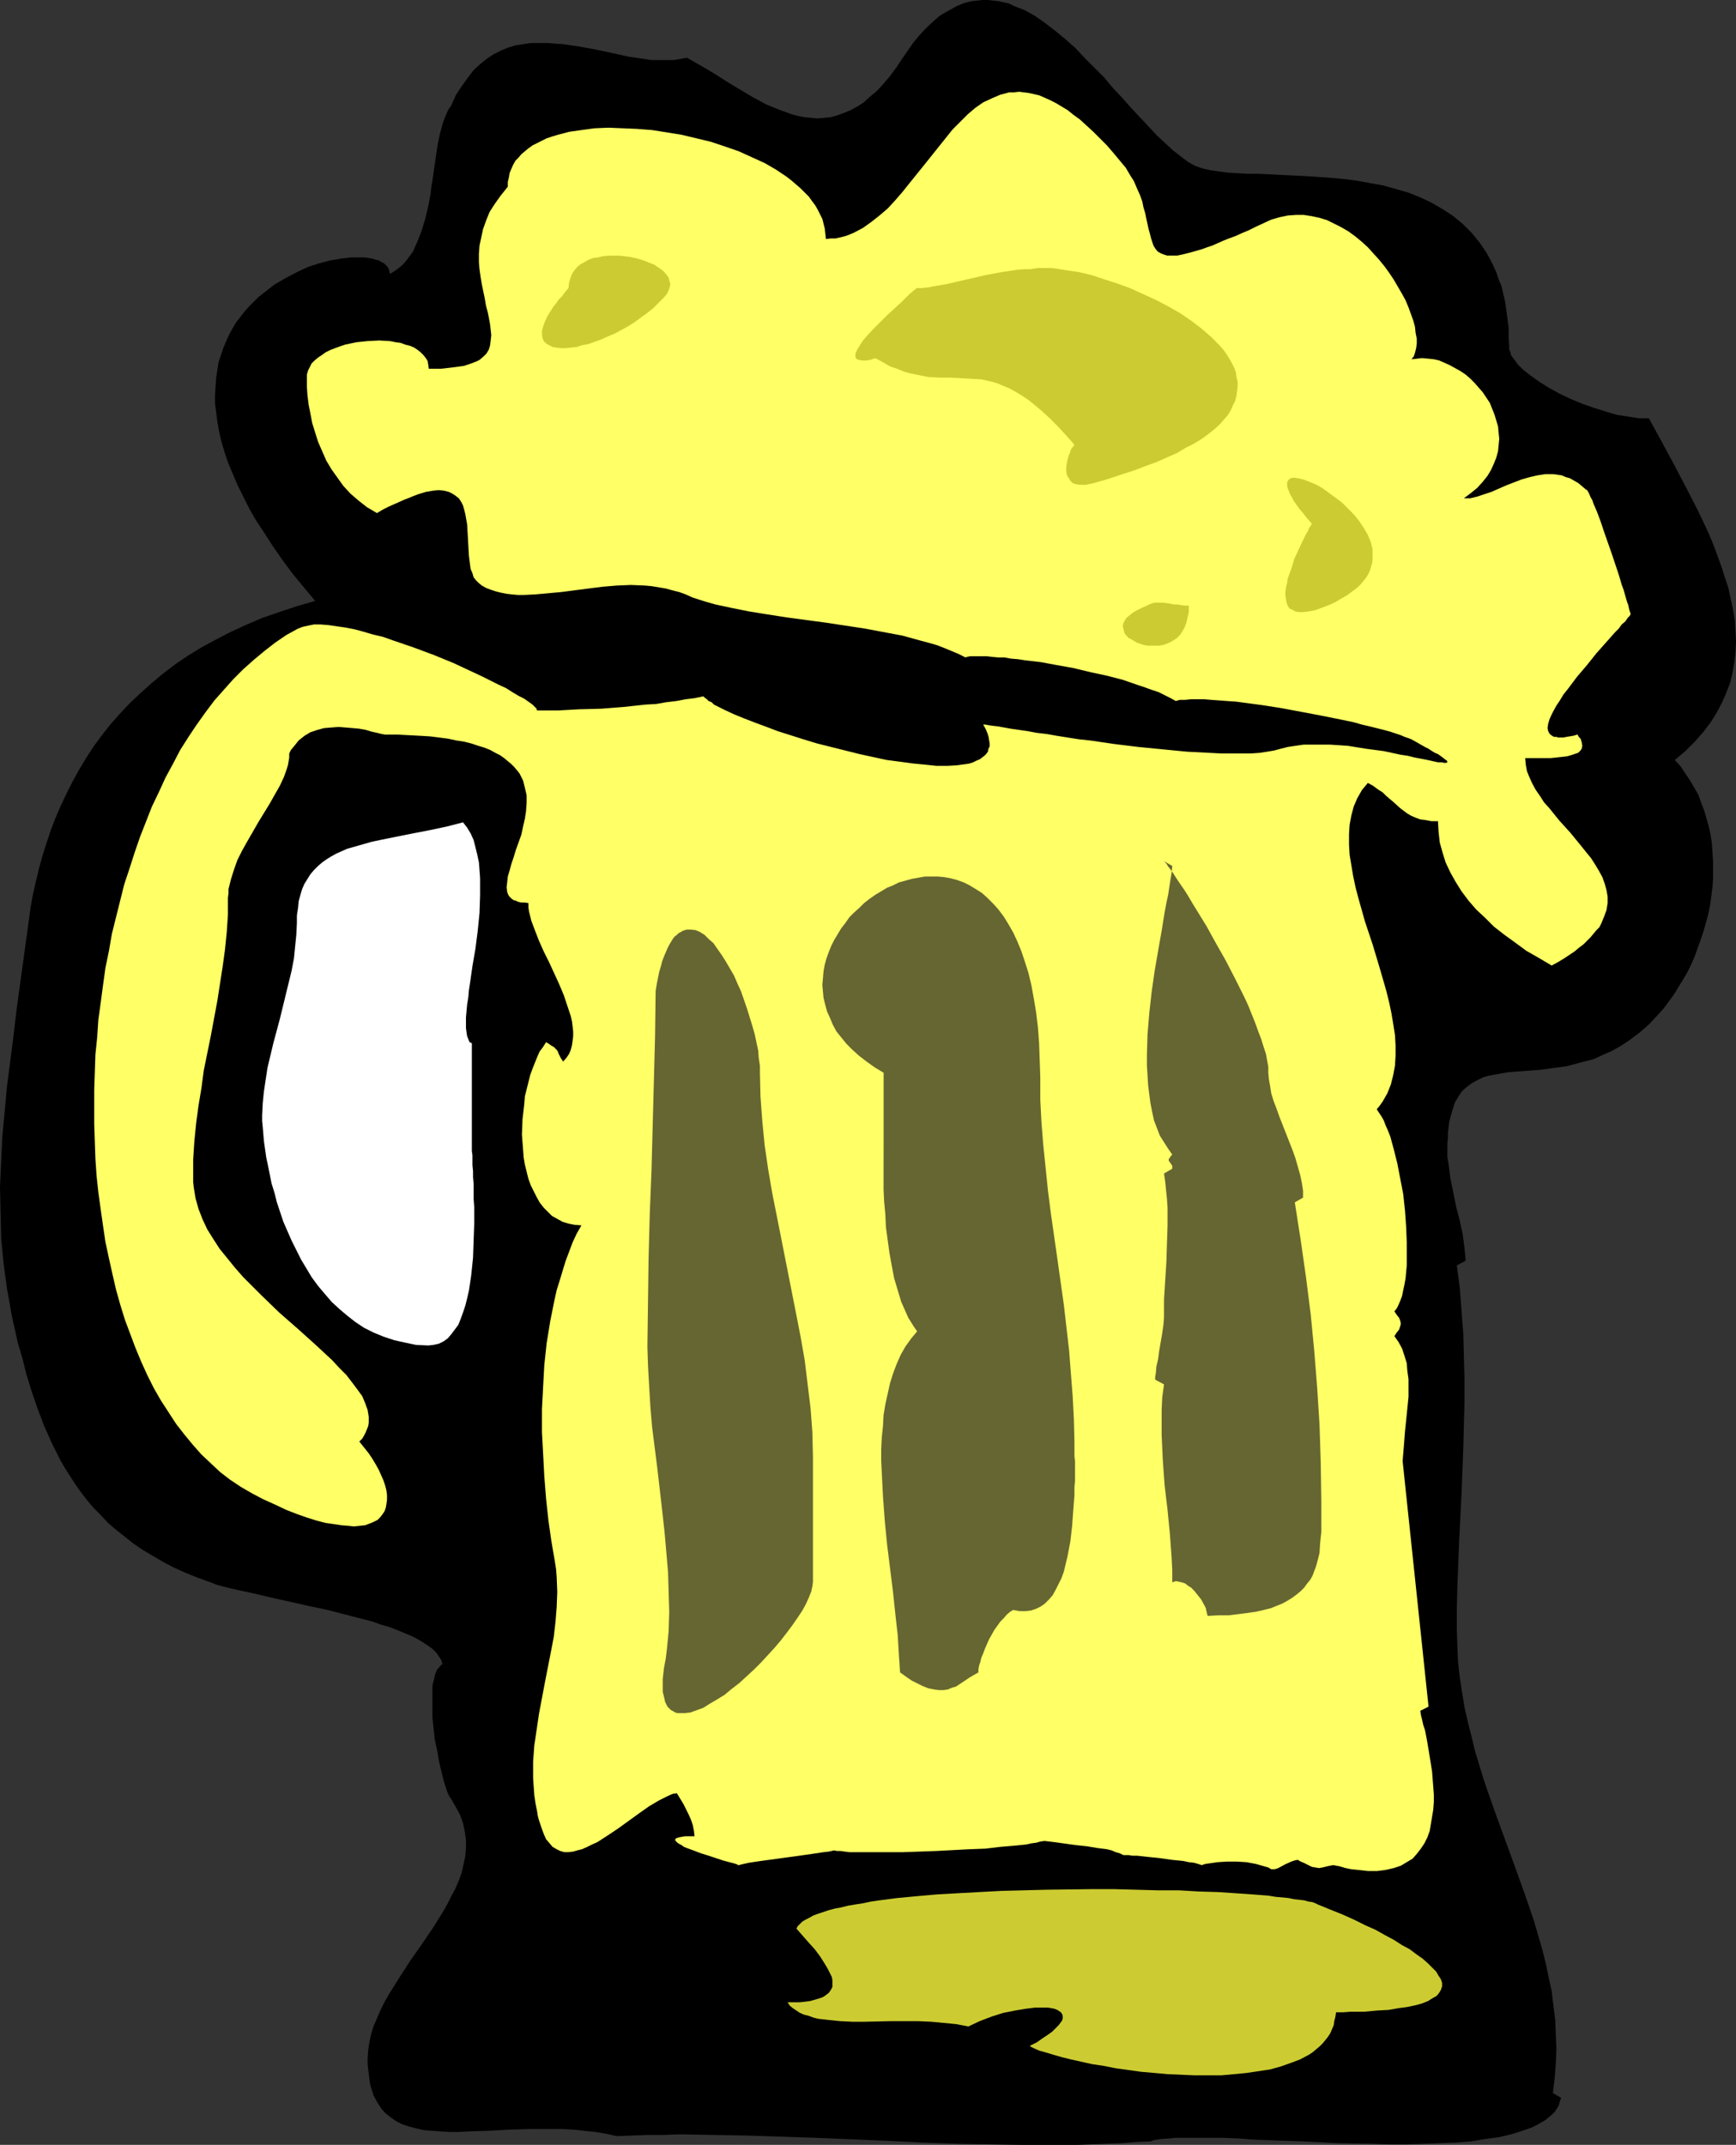<?xml version="1.0" encoding="UTF-8" standalone="no"?>
<svg
   version="1.0"
   width="125.994mm"
   height="155.668mm"
   id="svg11"
   sodipodi:docname="Beer Mug 27.wmf"
   xmlns:inkscape="http://www.inkscape.org/namespaces/inkscape"
   xmlns:sodipodi="http://sodipodi.sourceforge.net/DTD/sodipodi-0.dtd"
   xmlns="http://www.w3.org/2000/svg"
   xmlns:svg="http://www.w3.org/2000/svg">
  <rect width="100%" height="100%" fill="#333333" stroke="none"/>
  <sodipodi:namedview
     id="namedview11"
     pagecolor="#ffffff"
     bordercolor="#000000"
     borderopacity="0.25"
     inkscape:showpageshadow="2"
     inkscape:pageopacity="0.0"
     inkscape:pagecheckerboard="0"
     inkscape:deskcolor="#d1d1d1"
     inkscape:document-units="mm" />
  <defs
     id="defs1">
    <pattern
       id="WMFhbasepattern"
       patternUnits="userSpaceOnUse"
       width="6"
       height="6"
       x="0"
       y="0" />
  </defs>
  <path
     style="fill:#000000;fill-opacity:1;fill-rule:evenodd;stroke:none"
     d="m 100.831,564.761 0.162,-2.262 0.323,-2.262 0.485,-2.262 0.646,-2.101 0.97,-2.262 0.97,-2.262 1.131,-2.262 1.293,-2.262 2.747,-4.363 2.909,-4.525 3.07,-4.363 3.07,-4.525 2.747,-4.363 1.293,-2.262 1.131,-2.262 1.131,-2.101 0.97,-2.262 0.808,-2.262 0.485,-2.262 0.485,-2.262 0.162,-2.101 v -2.262 l -0.323,-2.262 -0.485,-2.262 -0.808,-2.262 -1.131,-2.101 -1.293,-2.262 -0.485,-0.646 -0.323,-0.646 -0.323,-0.808 -0.323,-0.97 -0.323,-0.97 -0.323,-1.131 -0.646,-2.585 -0.646,-2.747 -0.485,-2.909 -0.646,-2.909 -0.323,-3.07 -0.323,-3.07 v -2.909 -2.747 -2.585 l 0.162,-1.131 0.323,-1.131 0.162,-0.97 0.323,-0.808 0.323,-0.808 0.485,-0.485 0.485,-0.646 0.485,-0.323 -0.323,-1.131 -0.646,-0.97 -0.646,-0.97 -1.131,-1.131 -1.131,-0.808 -1.454,-0.97 -1.616,-0.97 -1.616,-0.808 -1.939,-0.808 -1.939,-0.808 -2.101,-0.808 -2.262,-0.646 -2.262,-0.808 -2.424,-0.646 -5.009,-1.293 -5.009,-1.293 -5.332,-1.131 -5.009,-1.131 -5.171,-1.131 -4.686,-1.131 -2.262,-0.485 -2.262,-0.485 -2.101,-0.485 -1.939,-0.485 -1.777,-0.485 -1.616,-0.646 -3.555,-1.293 -3.232,-1.293 -3.232,-1.454 -3.07,-1.616 -2.747,-1.616 -2.747,-1.616 -2.585,-1.778 -2.424,-1.939 -2.262,-1.778 -2.262,-1.939 -1.939,-2.101 -1.939,-1.939 -1.777,-2.101 -1.616,-2.101 -1.616,-2.262 -1.454,-2.262 -1.454,-2.262 -1.293,-2.262 -2.262,-4.525 -2.101,-4.686 -1.777,-4.686 -1.616,-4.686 -1.454,-4.686 -1.131,-4.525 -1.293,-4.363 -0.808,-3.717 -0.808,-3.555 -0.646,-3.717 -0.646,-3.555 -0.485,-3.555 -0.485,-3.555 L 0.323,339.665 0.162,332.555 0,325.606 l 0.323,-6.948 0.323,-6.948 0.646,-6.948 0.646,-6.948 1.777,-13.735 0.808,-6.948 0.97,-7.11 1.939,-14.058 0.485,-3.555 0.485,-3.555 0.646,-3.555 0.808,-3.555 0.808,-3.393 0.97,-3.555 1.131,-3.555 1.131,-3.393 1.293,-3.393 1.454,-3.393 1.616,-3.393 1.616,-3.232 1.777,-3.232 1.939,-3.232 2.101,-3.232 2.262,-3.07 2.424,-3.07 2.585,-2.909 2.585,-2.747 2.909,-2.747 3.07,-2.747 3.07,-2.585 3.393,-2.585 3.555,-2.424 3.717,-2.262 3.878,-2.101 4.04,-2.101 4.201,-1.939 4.524,-1.939 4.686,-1.616 4.848,-1.616 5.009,-1.454 -3.232,-3.878 -3.07,-3.717 -2.747,-3.717 -2.585,-3.717 -2.262,-3.555 -2.262,-3.393 -1.939,-3.393 -1.616,-3.232 -1.616,-3.232 -1.293,-3.07 -1.293,-3.07 -0.97,-2.909 -0.808,-2.747 -0.646,-2.747 -0.485,-2.747 -0.323,-2.585 -0.323,-2.424 v -2.424 l 0.162,-2.424 0.162,-2.262 0.323,-2.101 0.323,-2.101 0.646,-1.939 0.646,-1.939 0.808,-1.939 0.808,-1.778 0.97,-1.778 0.97,-1.616 1.131,-1.454 1.131,-1.454 1.293,-1.454 1.293,-1.293 1.293,-1.293 1.454,-1.131 2.909,-2.262 3.07,-1.778 3.07,-1.616 3.07,-1.454 3.07,-0.97 3.07,-0.808 2.909,-0.485 2.747,-0.323 h 2.585 1.131 l 1.131,0.162 0.97,0.162 0.97,0.323 0.808,0.162 0.808,0.485 0.646,0.323 0.485,0.485 0.485,0.485 0.323,0.646 0.162,0.646 0.162,0.646 1.293,-0.808 1.131,-0.808 1.131,-0.97 0.97,-1.131 0.97,-1.293 0.808,-1.131 0.646,-1.454 0.646,-1.454 1.131,-2.909 0.97,-3.232 0.808,-3.393 0.646,-3.393 0.162,-1.778 0.323,-1.778 0.485,-3.393 0.485,-3.393 0.485,-3.232 0.646,-3.07 0.808,-2.909 0.485,-1.293 0.485,-1.131 0.485,-1.131 0.808,-1.131 0.646,-1.454 0.646,-1.454 1.616,-2.424 1.616,-2.262 1.616,-2.101 1.777,-1.616 1.777,-1.454 1.939,-1.293 1.939,-0.97 1.939,-0.808 2.101,-0.646 2.101,-0.323 2.101,-0.323 h 2.262 2.101 l 2.262,0.162 2.262,0.162 4.363,0.646 4.524,0.808 4.524,0.97 4.363,0.97 4.363,0.646 2.101,0.323 h 1.939 2.101 1.939 l 1.939,-0.323 1.777,-0.323 3.717,2.101 3.555,2.101 3.555,2.262 3.717,2.262 3.555,2.101 3.555,1.939 3.555,1.454 1.777,0.646 1.777,0.646 1.777,0.485 1.777,0.323 1.777,0.162 1.777,0.162 1.777,-0.162 1.777,-0.162 1.777,-0.485 1.777,-0.646 1.939,-0.808 1.777,-0.97 1.777,-1.131 1.777,-1.616 1.939,-1.616 1.777,-1.939 1.777,-2.101 1.777,-2.424 1.616,-2.424 1.454,-2.101 1.454,-2.101 1.454,-1.778 1.454,-1.616 1.454,-1.454 1.454,-1.293 1.454,-1.293 1.616,-0.97 1.454,-0.808 1.454,-0.808 1.454,-0.646 1.454,-0.485 1.454,-0.323 1.454,-0.162 L 269.528,0 h 1.454 l 1.454,0.162 1.454,0.162 1.454,0.323 1.454,0.323 1.293,0.646 2.909,1.131 2.909,1.616 2.747,1.939 2.747,2.101 2.747,2.262 2.747,2.424 2.585,2.747 5.332,5.333 2.424,2.909 2.585,2.747 2.424,2.747 2.424,2.585 2.424,2.585 2.262,2.424 2.262,2.101 2.101,1.939 2.262,1.778 1.939,1.454 1.131,0.646 0.97,0.485 0.97,0.323 0.97,0.323 2.101,0.485 2.262,0.323 2.424,0.323 2.585,0.162 2.909,0.162 h 2.909 l 3.232,0.162 3.232,0.162 3.393,0.162 3.393,0.162 6.948,0.485 3.555,0.323 3.555,0.485 3.555,0.646 3.555,0.646 3.393,0.97 3.393,0.97 3.232,1.293 3.07,1.454 3.07,1.778 2.747,1.778 2.747,2.262 1.131,1.131 1.293,1.293 2.262,2.747 0.97,1.454 0.97,1.454 0.97,1.778 0.808,1.616 0.808,1.778 0.646,1.939 0.808,1.939 0.485,2.101 0.485,2.101 0.323,2.262 0.323,2.424 0.323,2.424 v 2.585 l 0.162,2.585 v 0.808 l 0.323,0.808 0.162,0.808 0.485,0.646 0.646,0.808 0.646,0.97 0.808,0.808 0.808,0.808 2.101,1.616 2.262,1.616 2.585,1.616 2.909,1.616 3.07,1.454 3.07,1.293 3.232,1.131 3.07,0.97 3.232,0.97 3.07,0.485 3.07,0.485 h 2.747 l 3.555,6.464 3.393,6.302 3.232,6.14 3.232,6.302 2.909,6.14 1.293,3.07 1.131,3.07 1.131,3.07 0.97,3.07 0.97,2.909 0.646,3.07 0.646,2.909 0.485,2.909 0.162,2.909 0.162,2.909 -0.162,2.909 -0.323,2.909 -0.485,2.747 -0.646,2.747 -1.131,2.909 -1.131,2.585 -1.454,2.747 -1.616,2.585 -2.101,2.747 -2.262,2.585 -2.585,2.585 -2.909,2.424 1.616,1.778 1.293,1.939 1.293,1.939 1.131,1.939 1.131,1.939 0.808,2.262 0.808,2.101 0.646,2.262 0.646,2.262 0.485,2.262 0.323,2.262 0.162,2.424 0.162,2.424 v 2.424 2.424 l -0.162,2.262 -0.323,2.424 -0.323,2.424 -0.485,2.424 -0.646,2.424 -0.646,2.262 -0.808,2.424 -0.808,2.262 -0.808,2.262 -0.97,2.262 -1.131,2.262 -1.131,1.939 -1.293,2.101 -1.293,2.101 -1.454,1.939 -1.293,1.778 -1.616,1.778 -2.424,2.585 -2.585,2.262 -2.585,1.939 -2.424,1.616 -2.585,1.454 -2.585,1.131 -2.424,1.131 -2.585,0.646 -2.424,0.646 -2.424,0.646 -2.424,0.323 -2.424,0.323 -2.262,0.323 -2.262,0.162 -4.363,0.323 -2.101,0.162 -1.939,0.323 -1.777,0.323 -1.777,0.323 -1.616,0.485 -1.616,0.808 -1.454,0.808 -1.293,0.97 -1.293,1.131 -0.97,1.454 -0.97,1.616 -0.646,1.939 -0.323,1.131 -0.323,1.131 -0.323,1.293 -0.162,1.293 -0.162,1.454 v 1.454 l -0.162,1.616 v 1.616 2.101 l 0.323,1.939 0.485,3.878 0.808,3.878 0.808,4.04 0.97,3.717 0.808,3.717 0.485,3.717 0.162,1.778 0.162,1.778 -2.424,1.293 0.808,6.14 0.485,6.302 0.485,6.302 0.162,6.302 0.162,6.14 v 6.302 l -0.323,12.604 -0.485,12.604 -0.646,12.604 -0.485,12.443 -0.162,6.302 v 6.14 l 0.162,4.363 0.162,4.201 0.485,4.201 0.646,4.201 0.646,4.04 0.97,4.201 0.97,3.878 0.97,4.04 2.424,7.918 2.747,7.918 5.656,15.513 2.747,7.595 2.585,7.595 1.131,3.878 1.131,3.878 0.97,3.878 0.808,3.878 0.808,3.717 0.485,4.04 0.485,3.878 0.162,3.878 0.162,4.04 -0.162,4.04 -0.323,4.04 -0.485,4.04 2.262,1.293 -0.323,0.97 -0.323,1.131 -0.485,0.808 -0.646,0.97 -0.808,0.808 -0.808,0.646 -0.97,0.808 -1.131,0.646 -1.131,0.646 -1.293,0.646 -1.293,0.485 -1.454,0.485 -1.454,0.485 -1.616,0.485 -3.393,0.808 -3.717,0.485 -3.878,0.646 -4.201,0.323 -4.201,0.162 -4.524,0.162 -4.686,0.162 h -4.686 l -4.686,-0.162 -9.534,-0.162 -9.534,-0.485 -4.686,-0.162 -4.524,-0.162 -4.363,-0.162 -4.201,-0.323 -4.04,-0.162 h -3.878 -3.555 -3.07 -1.616 -1.293 l -1.454,0.162 -2.424,0.162 -0.97,0.162 -0.97,0.162 -0.808,0.323 -3.878,0.162 -4.04,0.323 -4.201,0.162 -4.363,0.162 -4.201,0.162 h -4.524 -8.887 l -9.372,-0.162 -9.372,-0.162 -9.695,-0.323 -9.534,-0.485 -19.39,-0.808 -9.695,-0.323 -9.534,-0.323 -9.21,-0.162 -9.21,-0.162 -4.363,0.162 h -4.363 l -4.363,0.162 -4.201,0.162 -2.909,-0.646 -2.909,-0.485 -3.07,-0.323 -2.909,-0.323 -3.07,-0.162 h -2.909 -5.979 l -5.817,0.162 -5.656,0.323 -5.494,0.162 -2.585,0.162 h -2.585 l -2.424,-0.162 -2.262,-0.162 -2.262,-0.162 -2.101,-0.485 -1.939,-0.485 -1.939,-0.646 -1.616,-0.808 -1.616,-1.131 -1.454,-1.131 -1.131,-1.293 -1.131,-1.778 -0.97,-1.778 -0.646,-2.101 -0.323,-1.131 -0.162,-1.293 -0.162,-1.293 -0.162,-1.293 -0.162,-1.454 z"
     id="path1" />
  <path
     style="fill:#ffff66;fill-opacity:1;fill-rule:evenodd;stroke:none"
     d="m 139.288,51.224 -1.939,2.424 -1.616,2.262 -1.454,2.262 -0.97,2.424 -0.808,2.262 -0.485,2.262 -0.485,2.262 -0.162,2.262 v 2.262 l 0.162,1.939 0.323,2.262 0.323,1.939 0.808,3.878 0.323,1.939 0.485,1.778 0.323,1.616 0.323,1.778 0.162,1.454 0.162,1.454 -0.162,1.454 -0.162,1.293 -0.323,1.131 -0.646,1.131 -0.808,0.808 -1.131,0.97 -0.646,0.323 -0.808,0.323 -0.808,0.323 -0.97,0.323 -0.97,0.323 -1.131,0.162 -1.131,0.162 -1.293,0.162 -1.454,0.162 -1.454,0.162 h -1.616 -1.616 l -0.162,-1.131 -0.162,-0.97 -0.485,-0.808 -0.646,-0.808 -0.808,-0.808 -0.808,-0.646 -0.97,-0.646 -1.131,-0.485 -1.293,-0.323 -1.293,-0.485 -1.293,-0.162 -1.616,-0.323 -2.909,-0.162 -3.232,0.162 -3.07,0.323 -3.07,0.646 -1.454,0.485 -1.293,0.485 -1.293,0.485 -1.293,0.646 -1.131,0.808 -0.97,0.646 -0.97,0.808 -0.808,0.808 -0.485,0.97 -0.485,0.97 -0.323,1.131 v 0.97 2.262 l 0.162,2.424 0.323,2.585 0.485,2.424 0.485,2.585 0.808,2.585 0.808,2.585 1.131,2.585 1.131,2.585 1.454,2.424 1.616,2.262 1.616,2.262 1.939,2.101 2.262,1.939 2.262,1.778 2.747,1.616 1.616,-0.97 1.616,-0.808 1.454,-0.646 1.454,-0.646 1.454,-0.646 1.293,-0.485 1.131,-0.485 1.293,-0.485 2.101,-0.646 1.939,-0.323 1.616,-0.162 1.454,0.162 1.293,0.323 0.97,0.485 0.97,0.646 0.808,0.646 0.646,0.97 0.485,0.97 0.323,1.131 0.323,1.293 0.485,2.747 0.162,2.747 0.162,2.909 0.162,2.909 0.323,2.585 0.162,1.131 0.485,1.131 0.323,1.131 0.646,0.808 0.808,0.808 0.808,0.646 1.131,0.646 1.293,0.485 1.454,0.485 1.293,0.323 1.616,0.323 1.454,0.162 1.616,0.162 h 1.616 l 3.232,-0.162 3.555,-0.323 3.555,-0.323 3.717,-0.485 7.595,-0.97 3.878,-0.323 3.878,-0.162 3.878,0.162 1.777,0.162 1.939,0.323 1.939,0.323 1.777,0.485 1.939,0.485 1.777,0.646 1.777,0.808 1.939,0.646 2.101,0.646 2.262,0.646 2.262,0.485 2.262,0.485 4.848,0.97 5.009,0.808 5.171,0.808 10.826,1.454 10.665,1.616 5.171,0.97 5.171,0.97 4.686,1.293 2.424,0.646 2.262,0.646 2.101,0.808 1.939,0.808 1.939,0.808 1.939,0.97 0.485,-0.162 0.808,-0.162 h 0.808 3.717 l 1.454,0.162 1.616,0.162 h 1.777 l 1.777,0.323 1.939,0.162 2.101,0.323 4.201,0.485 4.363,0.808 4.524,0.808 4.686,1.131 4.524,0.97 4.363,1.131 4.201,1.454 1.939,0.646 1.777,0.646 1.939,0.646 1.616,0.808 1.616,0.808 1.454,0.808 1.131,-0.323 h 1.454 l 1.616,-0.162 h 1.777 1.777 l 1.939,0.162 2.262,0.162 2.101,0.162 2.424,0.162 2.424,0.323 4.848,0.646 5.171,0.808 5.171,0.97 5.171,0.97 4.848,0.97 4.686,0.97 2.262,0.646 2.101,0.485 1.939,0.485 1.939,0.485 1.777,0.485 1.454,0.485 1.454,0.485 1.131,0.485 0.97,0.323 0.808,0.323 1.454,0.808 1.131,0.646 1.131,0.646 0.97,0.485 0.97,0.646 0.808,0.485 0.808,0.323 1.131,0.808 0.808,0.646 0.485,0.323 0.162,0.323 v 0 0.162 l -0.323,0.162 h -0.485 l -0.808,-0.162 h -0.97 l -1.454,-0.323 -1.454,-0.323 -1.616,-0.323 -1.777,-0.323 -1.939,-0.485 -2.101,-0.323 -2.262,-0.485 -2.262,-0.485 -4.848,-0.646 -5.009,-0.808 -4.848,-0.323 h -2.424 -2.424 -2.424 l -2.262,0.323 -2.101,0.323 -1.939,0.485 -1.777,0.485 -1.939,0.323 -2.101,0.323 -2.424,0.162 h -2.585 -2.747 -2.747 l -3.07,-0.162 -6.302,-0.323 -6.625,-0.646 -6.625,-0.646 -6.625,-0.808 -6.625,-0.97 -3.07,-0.323 -3.07,-0.485 -3.07,-0.485 -2.747,-0.485 -2.747,-0.323 -2.585,-0.485 -2.262,-0.323 -2.262,-0.323 -1.777,-0.323 -1.777,-0.323 -1.454,-0.162 -1.131,-0.162 -0.808,-0.162 h -0.646 l 0.646,1.131 0.485,1.131 0.323,0.97 0.162,0.97 0.162,0.97 v 0.808 l -0.323,0.646 -0.162,0.808 -0.485,0.646 -0.485,0.485 -0.646,0.485 -0.646,0.485 -0.808,0.323 -0.97,0.485 -0.97,0.323 -0.97,0.162 -1.293,0.162 -1.131,0.162 -2.747,0.162 h -2.909 l -3.07,-0.323 -3.393,-0.323 -3.555,-0.485 -3.716,-0.485 -3.717,-0.808 -3.717,-0.808 -3.878,-0.97 -7.756,-1.939 -3.717,-1.131 -3.555,-1.131 -3.555,-1.131 -3.393,-1.293 -3.07,-1.131 -2.909,-1.131 -2.747,-1.131 -2.424,-1.131 -0.97,-0.485 -0.97,-0.485 -0.97,-0.485 -0.646,-0.646 -0.808,-0.323 -0.485,-0.485 -0.646,-0.485 -0.323,-0.323 -2.262,0.485 -2.585,0.323 -2.585,0.485 -2.747,0.323 -2.747,0.485 -2.909,0.162 -5.979,0.646 -6.14,0.485 -6.14,0.162 -5.817,0.323 h -2.909 -2.747 l -0.162,-0.162 v -0.323 l -0.485,-0.485 -0.646,-0.646 -1.131,-0.808 -1.131,-0.808 -1.616,-0.808 -1.616,-0.97 -1.777,-1.131 -2.101,-0.97 -2.262,-1.131 -2.262,-1.131 -2.424,-1.131 -5.171,-2.424 -5.494,-2.262 -5.656,-2.101 -5.656,-1.939 -2.747,-0.97 -2.747,-0.646 -2.747,-0.808 -2.424,-0.646 -2.585,-0.485 -2.262,-0.323 -2.262,-0.323 -2.101,-0.162 h -1.777 l -1.616,0.323 -1.454,0.323 -1.293,0.485 -3.232,1.778 -3.07,2.101 -2.909,2.262 -2.909,2.424 -2.909,2.585 -2.747,2.747 -2.585,2.909 -2.585,2.909 -2.424,3.232 -2.424,3.393 -2.262,3.393 -2.262,3.555 -1.939,3.717 -2.101,3.878 -1.777,3.878 -1.939,4.04 -3.232,8.241 -1.454,4.201 -1.454,4.525 -1.454,4.363 -1.131,4.525 -1.131,4.525 -1.131,4.525 -0.808,4.686 -0.97,4.686 -0.646,4.686 -0.646,4.848 -0.646,4.686 -0.323,4.848 -0.485,4.686 -0.162,4.848 -0.162,4.848 v 4.686 4.686 l 0.162,4.848 0.162,4.686 0.323,4.686 0.485,4.525 0.646,4.686 0.646,4.525 0.646,4.363 0.97,4.525 0.97,4.363 0.97,4.201 1.131,4.04 1.293,4.201 1.454,3.878 1.454,3.878 1.616,3.878 1.616,3.555 1.777,3.555 1.939,3.393 2.101,3.232 2.101,3.232 2.262,2.909 2.262,2.747 2.424,2.747 2.585,2.424 2.585,2.424 2.747,2.101 2.909,1.939 3.07,1.778 3.07,1.616 3.232,1.454 3.07,1.454 2.909,1.131 2.747,0.97 2.585,0.808 2.424,0.646 2.262,0.323 2.101,0.323 1.939,0.162 1.616,0.162 1.616,-0.162 1.454,-0.162 1.293,-0.485 1.131,-0.485 0.97,-0.485 0.646,-0.646 0.646,-0.808 0.646,-0.97 0.323,-0.97 0.162,-0.97 0.162,-1.131 v -1.293 l -0.162,-1.293 -0.323,-1.293 -0.485,-1.454 -0.646,-1.454 -0.646,-1.454 -0.808,-1.454 -0.97,-1.616 -0.97,-1.454 -1.293,-1.616 -1.293,-1.616 0.808,-0.808 0.485,-0.808 0.485,-0.97 0.323,-0.808 0.323,-0.808 0.162,-0.97 v -0.808 -0.808 l -0.323,-1.939 -0.646,-1.778 -0.808,-1.939 -1.293,-1.778 -1.454,-1.939 -1.616,-2.101 -1.939,-1.939 -1.939,-2.101 -2.262,-2.101 -2.262,-2.101 -4.848,-4.363 -5.171,-4.525 -5.009,-4.848 -2.424,-2.424 -2.424,-2.424 -2.262,-2.585 -2.101,-2.585 -2.101,-2.585 -1.777,-2.747 -1.616,-2.585 -1.293,-2.747 -1.131,-2.909 -0.808,-2.909 -0.485,-2.909 -0.162,-1.454 v -1.454 -4.848 l 0.323,-5.009 0.485,-4.848 0.646,-4.848 0.808,-4.848 0.646,-4.848 1.939,-9.534 1.777,-9.534 1.454,-9.372 0.646,-4.686 0.485,-4.848 0.323,-4.686 v -4.686 l 0.162,-1.293 V 243.841 l 0.646,-2.585 0.808,-2.585 0.97,-2.747 1.293,-2.585 1.454,-2.585 3.07,-5.333 3.07,-5.009 1.454,-2.585 1.293,-2.262 1.131,-2.424 0.808,-2.262 0.323,-1.131 0.162,-0.97 0.162,-0.97 v -1.131 l 0.485,-0.97 0.808,-0.97 0.646,-0.808 0.646,-0.808 0.808,-0.646 0.808,-0.646 1.616,-0.97 1.939,-0.646 1.777,-0.485 1.939,-0.162 2.101,-0.162 1.939,0.162 1.939,0.162 1.777,0.162 1.777,0.323 1.616,0.485 1.454,0.323 1.293,0.323 0.97,0.162 h 3.393 l 3.07,0.162 3.07,0.162 2.747,0.162 2.585,0.323 2.424,0.323 2.262,0.485 2.101,0.323 1.939,0.485 1.939,0.646 1.616,0.485 1.616,0.646 1.454,0.808 1.293,0.646 1.131,0.808 0.97,0.808 0.97,0.808 0.808,0.808 0.808,0.97 0.646,0.808 0.485,0.97 0.485,0.97 0.485,1.939 0.485,2.101 v 2.101 l -0.162,2.262 -0.323,2.101 -0.485,2.101 -0.485,2.262 -1.454,4.04 -0.646,2.101 -0.646,1.939 -0.485,1.778 -0.485,1.616 -0.162,1.616 -0.162,1.293 0.162,1.293 0.162,0.485 0.323,0.646 0.323,0.323 0.485,0.485 0.485,0.323 0.646,0.162 0.646,0.323 0.808,0.162 h 0.97 l 0.97,0.162 v 1.131 l 0.162,1.131 0.323,1.293 0.323,1.293 0.97,2.585 1.131,2.909 1.293,2.909 1.454,2.909 2.747,5.979 1.293,3.07 0.97,2.909 0.97,2.909 0.323,1.454 0.162,1.293 0.162,1.454 v 1.293 l -0.162,1.293 -0.162,1.131 -0.323,1.293 -0.485,1.131 -0.646,0.97 -0.97,1.131 -0.323,-0.485 -0.323,-0.485 -0.323,-0.646 -0.323,-0.646 -0.162,-0.485 -0.323,-0.485 -0.162,-0.162 -0.323,-0.323 -0.323,-0.323 -0.646,-0.323 -0.646,-0.485 -0.808,-0.485 -0.808,1.293 -0.97,1.293 -0.646,1.454 -0.646,1.616 -0.646,1.616 -0.646,1.778 -0.485,1.939 -0.485,1.939 -0.485,1.939 -0.162,2.101 -0.485,4.201 -0.162,4.201 0.162,2.101 0.162,2.101 0.162,2.101 0.323,1.939 0.485,1.939 0.485,1.939 0.646,1.778 0.808,1.616 0.808,1.616 0.808,1.454 1.131,1.454 1.131,1.131 1.131,1.131 1.454,0.808 1.454,0.808 1.616,0.485 1.616,0.323 1.939,0.162 -1.293,2.262 -1.131,2.424 -0.97,2.585 -0.97,2.585 -1.616,5.333 -0.808,2.585 -0.646,2.909 -1.131,5.656 -0.97,5.979 -0.646,5.979 -0.323,5.979 -0.323,6.14 v 6.302 l 0.323,5.979 0.323,6.14 0.485,6.14 0.646,5.979 0.808,5.656 0.97,5.656 0.323,2.101 0.162,2.101 0.162,4.04 -0.162,4.201 -0.323,4.04 -0.485,4.201 -0.808,4.201 -1.616,8.241 -1.616,8.564 -0.646,4.363 -0.646,4.363 -0.323,4.363 v 4.525 l 0.162,2.424 0.162,2.262 0.323,2.262 0.485,2.424 0.162,1.131 0.323,1.131 0.646,1.939 0.646,1.778 0.646,1.454 0.97,1.131 0.808,0.97 1.131,0.646 0.97,0.485 1.131,0.323 h 1.131 l 1.293,-0.162 1.131,-0.323 1.293,-0.323 1.454,-0.646 1.293,-0.646 1.454,-0.646 2.747,-1.778 2.909,-1.939 2.909,-2.101 2.909,-2.101 2.747,-1.939 2.747,-1.616 1.293,-0.646 1.293,-0.646 1.131,-0.485 1.131,-0.162 1.777,2.909 1.454,2.909 0.646,1.454 0.485,1.454 0.323,1.616 0.162,1.454 h -1.454 -1.131 l -0.97,0.162 -0.808,0.162 -0.485,0.162 -0.323,0.162 -0.162,0.323 0.162,0.323 0.162,0.162 0.323,0.323 0.485,0.323 0.646,0.323 0.646,0.485 0.808,0.323 1.777,0.646 2.101,0.808 2.101,0.646 1.939,0.646 1.939,0.646 1.777,0.485 0.646,0.162 0.646,0.162 0.485,0.162 0.485,0.162 0.162,0.162 h 0.162 l 1.293,-0.323 1.454,-0.323 3.232,-0.485 3.555,-0.485 3.555,-0.485 3.555,-0.485 3.393,-0.485 3.232,-0.485 1.454,-0.162 1.454,-0.323 0.808,0.162 h 0.97 l 1.131,0.162 1.293,0.162 h 1.454 1.616 7.433 4.201 l 4.524,-0.162 4.524,-0.162 9.21,-0.485 4.363,-0.162 4.04,-0.485 1.939,-0.162 1.939,-0.162 1.616,-0.162 1.616,-0.162 1.454,-0.323 1.293,-0.162 1.131,-0.323 1.131,-0.162 2.747,0.323 5.817,0.808 3.07,0.323 2.909,0.485 2.585,0.323 1.293,0.323 1.131,0.485 1.131,0.323 0.97,0.485 h 0.646 0.808 l 0.97,0.162 h 1.293 l 1.454,0.162 1.454,0.162 3.232,0.323 3.393,0.485 3.232,0.323 1.454,0.323 1.454,0.162 1.131,0.323 0.97,0.323 0.97,-0.323 1.131,-0.162 2.262,-0.323 2.585,-0.162 h 2.585 l 2.747,0.162 2.585,0.485 1.131,0.323 1.131,0.323 1.131,0.323 0.808,0.485 h 0.97 l 0.97,-0.323 1.777,-0.97 1.777,-0.808 0.97,-0.323 0.808,-0.162 0.808,0.485 0.808,0.323 0.646,0.323 0.646,0.323 0.97,0.485 0.97,0.162 0.97,0.162 0.97,-0.162 1.293,-0.323 0.808,-0.162 0.808,-0.162 1.777,0.323 1.616,0.485 1.616,0.323 1.616,0.162 1.454,0.162 1.454,0.162 h 2.585 l 2.424,-0.323 2.101,-0.485 1.939,-0.646 1.616,-0.97 1.616,-0.97 1.131,-1.293 1.131,-1.454 0.97,-1.454 0.808,-1.616 0.646,-1.778 0.323,-1.939 0.323,-1.939 0.323,-1.939 0.162,-2.101 v -2.101 l -0.162,-2.101 -0.323,-4.201 -0.646,-4.04 -0.646,-3.878 -0.323,-1.778 -0.323,-1.616 -0.485,-1.454 -0.323,-1.454 -0.323,-1.293 -0.162,-1.131 2.262,-1.131 -7.11,-67.383 0.162,-1.939 0.162,-1.939 0.162,-2.101 0.162,-2.101 0.485,-4.686 0.485,-4.848 v -2.424 -2.424 l -0.323,-2.262 -0.162,-2.101 -0.646,-2.101 -0.646,-1.939 -0.97,-1.778 -1.131,-1.616 0.646,-0.97 0.646,-0.808 0.323,-0.97 0.162,-0.646 -0.162,-0.808 -0.323,-0.808 -0.646,-0.808 -0.646,-0.97 0.646,-0.808 0.485,-0.97 0.485,-1.131 0.485,-1.293 0.323,-1.616 0.323,-1.454 0.323,-1.778 0.162,-1.778 0.162,-1.778 v -2.101 -4.201 l -0.162,-4.201 -0.323,-4.525 -0.485,-4.525 -0.808,-4.201 -0.808,-4.201 -0.97,-3.878 -0.485,-1.778 -0.485,-1.778 -0.646,-1.616 -0.646,-1.454 -0.485,-1.293 -0.646,-1.131 -0.646,-0.97 -0.646,-0.97 0.808,-0.97 0.808,-1.131 0.646,-1.131 0.646,-1.131 0.97,-2.424 0.646,-2.585 0.485,-2.585 0.162,-2.747 v -2.747 l -0.162,-2.909 -0.485,-3.07 -0.485,-2.909 -0.646,-3.07 -0.808,-3.232 -1.777,-6.14 -1.939,-6.464 -2.101,-6.302 -1.777,-6.302 -0.808,-3.07 -0.646,-3.07 -0.485,-2.909 -0.485,-2.909 -0.162,-2.747 v -2.909 l 0.162,-2.585 0.485,-2.585 0.646,-2.424 0.97,-2.262 0.646,-1.131 0.646,-1.131 0.808,-0.97 0.808,-0.97 1.454,0.808 1.293,0.97 1.293,0.808 0.97,0.97 2.101,1.778 1.777,1.616 1.939,1.454 1.131,0.646 1.131,0.485 1.293,0.485 1.454,0.162 1.616,0.323 h 1.777 l 0.162,2.909 0.323,2.909 0.808,2.909 0.808,2.585 1.293,2.747 1.454,2.585 1.616,2.585 1.939,2.585 2.101,2.424 2.424,2.262 2.424,2.424 2.909,2.262 2.909,2.101 3.07,2.262 3.393,1.939 3.555,2.101 1.777,-0.97 1.616,-0.97 1.454,-0.97 1.454,-0.97 1.131,-0.97 1.293,-0.97 0.97,-0.97 0.97,-0.97 0.808,-0.97 0.808,-0.97 0.808,-0.808 0.485,-0.97 0.808,-1.939 0.646,-1.778 0.323,-1.939 v -1.778 l -0.323,-1.778 -0.485,-1.778 -0.646,-1.778 -0.97,-1.778 -0.97,-1.616 -1.131,-1.778 -1.454,-1.778 -1.293,-1.616 -2.909,-3.555 -3.07,-3.393 -2.747,-3.393 -1.454,-1.616 -1.131,-1.778 -1.131,-1.616 -0.97,-1.778 -0.808,-1.778 -0.646,-1.616 -0.323,-1.778 -0.162,-1.778 h 3.555 3.393 l 1.616,-0.162 1.454,-0.162 1.454,-0.162 1.131,-0.323 0.97,-0.323 0.97,-0.323 0.646,-0.646 0.323,-0.485 0.162,-0.808 -0.162,-0.97 -0.162,-0.485 -0.162,-0.485 -0.485,-0.485 -0.323,-0.646 -1.131,0.323 -0.97,0.162 -0.97,0.162 -0.808,0.162 h -1.454 l -0.485,-0.162 h -0.646 l -0.808,-0.485 -0.485,-0.485 -0.323,-0.646 -0.162,-0.808 0.162,-1.131 0.323,-1.131 0.485,-1.131 0.646,-1.293 0.808,-1.454 0.97,-1.454 0.97,-1.616 1.293,-1.616 2.424,-3.232 2.747,-3.232 2.585,-3.232 2.585,-2.909 1.293,-1.454 1.131,-1.293 1.131,-1.131 0.808,-1.131 0.97,-0.808 0.646,-0.97 0.485,-0.485 0.323,-0.485 v -0.162 l -0.162,-0.485 -0.162,-0.485 -0.162,-0.646 -0.162,-0.808 -0.323,-0.808 -0.323,-1.131 -0.323,-1.131 -0.323,-1.131 -0.485,-1.293 -0.808,-2.747 -0.97,-2.909 -0.97,-2.909 -2.101,-5.979 -0.97,-2.909 -0.97,-2.585 -0.485,-1.131 -0.485,-1.131 -0.323,-0.97 -0.485,-0.808 -0.323,-0.808 -0.323,-0.646 -0.323,-0.485 -0.323,-0.162 -1.131,-0.97 -0.97,-0.808 -1.131,-0.646 -1.131,-0.646 -1.131,-0.323 -1.131,-0.485 -2.262,-0.323 h -2.262 l -2.101,0.323 -2.101,0.485 -2.262,0.646 -4.201,1.616 -4.04,1.778 -1.939,0.646 -1.939,0.646 -1.939,0.485 h -1.777 l 1.939,-1.454 1.777,-1.454 1.454,-1.616 1.293,-1.616 0.97,-1.616 0.808,-1.778 0.646,-1.616 0.485,-1.778 0.162,-1.616 0.162,-1.778 -0.162,-1.616 -0.162,-1.778 -0.485,-1.616 -0.485,-1.616 -0.646,-1.616 -0.646,-1.616 -0.97,-1.454 -0.97,-1.454 -1.131,-1.293 -1.131,-1.293 -1.131,-1.131 -1.293,-1.131 -1.454,-0.97 -1.454,-0.808 -1.454,-0.808 -1.454,-0.646 -1.454,-0.646 -1.454,-0.323 -1.616,-0.162 -1.616,-0.162 -1.454,0.162 -1.454,0.162 0.646,-0.808 0.323,-0.97 0.323,-1.293 0.162,-1.293 v -1.293 l -0.323,-1.616 -0.162,-1.616 -0.485,-1.778 -0.646,-1.778 -0.646,-1.778 -0.808,-1.939 -0.97,-1.778 -1.131,-1.939 -1.131,-1.939 -1.293,-1.939 -1.293,-1.778 -1.454,-1.778 -1.616,-1.778 -1.454,-1.616 -1.777,-1.616 -1.777,-1.454 -1.777,-1.293 -1.939,-1.131 -1.939,-0.97 -1.939,-0.97 -2.101,-0.646 -2.262,-0.485 -2.101,-0.323 h -2.101 l -2.262,0.162 -2.262,0.485 -2.262,0.646 -2.101,0.97 -2.101,0.97 -1.939,0.97 -1.939,0.808 -1.777,0.808 -1.777,0.646 -1.616,0.646 -1.454,0.646 -1.454,0.646 -1.454,0.485 -1.293,0.485 -1.131,0.323 -1.131,0.323 -1.131,0.323 -1.939,0.485 -1.616,0.323 h -1.454 -1.293 l -0.97,-0.323 -0.808,-0.323 -0.808,-0.485 -0.646,-0.808 -0.485,-0.808 -0.323,-0.97 -0.323,-0.97 -0.323,-1.293 -0.323,-1.131 -0.646,-2.909 -0.323,-1.616 -0.485,-1.616 -0.323,-1.616 -0.646,-1.778 -0.808,-1.778 -0.808,-1.939 -1.131,-1.778 -1.131,-1.939 -1.616,-1.939 -1.616,-1.939 -1.939,-2.262 -1.939,-1.939 -1.777,-1.778 -1.939,-1.778 -1.777,-1.616 -1.777,-1.293 -1.616,-1.293 -1.616,-0.97 -1.616,-0.97 -1.616,-0.808 -1.454,-0.646 -1.454,-0.646 -1.454,-0.323 -1.454,-0.323 -1.293,-0.162 -1.293,-0.162 -1.454,0.162 h -1.293 l -1.131,0.323 -1.293,0.323 -1.131,0.485 -1.131,0.485 -2.424,1.131 -2.101,1.454 -2.101,1.778 -2.101,2.101 -2.101,2.101 -1.939,2.424 -1.939,2.424 -3.878,4.848 -4.04,5.009 -1.939,2.424 -2.101,2.424 -1.939,2.101 -2.262,1.939 -2.262,1.778 -2.262,1.616 -2.424,1.293 -1.131,0.485 -1.293,0.485 -1.293,0.323 -1.454,0.323 h -1.293 l -1.293,0.162 -0.162,-1.454 -0.162,-1.454 -0.323,-1.293 -0.323,-1.293 -0.646,-1.293 -0.646,-1.293 -0.646,-1.131 -0.97,-1.293 -0.808,-1.131 -1.131,-1.131 -1.131,-1.131 -2.424,-2.101 -1.454,-1.131 -2.909,-1.939 -3.07,-1.778 -3.555,-1.616 -3.555,-1.616 -3.717,-1.293 -3.878,-1.293 -4.04,-0.97 -4.04,-0.97 -4.04,-0.646 -4.04,-0.646 -4.201,-0.323 -3.878,-0.162 -3.878,-0.162 -3.878,0.162 -3.555,0.485 -3.393,0.485 -3.07,0.808 -1.616,0.485 -1.454,0.485 -1.293,0.646 -2.585,1.293 -1.131,0.808 -0.97,0.808 -0.97,0.808 -0.808,0.97 -0.808,0.808 -0.646,1.131 -0.485,1.131 -0.485,1.131 -0.162,1.131 -0.323,1.293 z"
     id="path2" />
  <path
     style="fill:#cccc32;fill-opacity:1;fill-rule:evenodd;stroke:none"
     d="m 359.855,143.655 -1.293,-1.454 -1.131,-1.454 -0.97,-1.131 -0.808,-1.131 -0.808,-1.131 -0.485,-0.97 -0.485,-0.808 -0.323,-0.808 -0.323,-0.808 -0.162,-0.646 v -0.485 -0.485 l 0.162,-0.323 0.162,-0.323 0.323,-0.323 0.323,-0.162 0.485,-0.162 h 0.485 l 1.131,0.162 1.454,0.323 1.616,0.646 1.616,0.646 1.777,0.97 1.777,1.293 1.777,1.293 1.939,1.454 1.616,1.616 1.616,1.616 1.454,1.778 1.293,1.939 1.131,1.939 0.808,1.939 0.485,1.939 v 1.131 0.97 0.97 l -0.162,0.97 -0.323,1.131 -0.323,0.97 -0.485,0.97 -0.646,0.97 -0.808,0.97 -0.808,0.97 -1.131,0.97 -1.131,0.808 -1.293,0.97 -1.454,0.808 -1.616,0.97 -1.777,0.808 -2.101,0.808 -1.777,0.646 -1.777,0.323 -1.454,0.162 h -1.131 l -0.97,-0.162 -0.808,-0.485 -0.808,-0.323 -0.485,-0.808 -0.323,-0.808 -0.162,-0.97 -0.162,-0.97 v -0.97 l 0.162,-1.293 0.323,-1.131 0.162,-1.293 0.97,-2.585 0.808,-2.747 1.131,-2.424 1.131,-2.424 0.485,-0.97 0.485,-0.97 0.485,-0.808 0.323,-0.808 0.323,-0.485 0.323,-0.485 z"
     id="path3" />
  <path
     style="fill:#cccc32;fill-opacity:1;fill-rule:evenodd;stroke:none"
     d="m 311.864,167.408 1.293,-0.646 1.131,-0.485 0.97,-0.485 0.808,-0.323 0.808,-0.162 h 0.646 1.454 l 1.293,0.162 1.616,0.323 h 0.808 l 1.131,0.162 0.97,0.162 h 1.293 v 1.778 l -0.323,1.454 -0.323,1.454 -0.485,1.293 -0.646,1.131 -0.646,0.97 -0.808,0.808 -0.97,0.646 -0.808,0.485 -1.131,0.485 -0.97,0.323 -0.97,0.162 h -1.131 -0.97 -1.131 l -0.97,-0.162 -0.97,-0.323 -0.97,-0.323 -0.808,-0.485 -0.808,-0.485 -0.646,-0.323 -0.646,-0.646 -0.485,-0.646 -0.162,-0.646 -0.162,-0.646 -0.162,-0.646 0.162,-0.808 0.323,-0.646 0.485,-0.808 0.808,-0.646 0.97,-0.808 z"
     id="path4" />
  <path
     style="fill:#cccc32;fill-opacity:1;fill-rule:evenodd;stroke:none"
     d="m 251.43,79.018 h 1.454 l 1.616,-0.162 1.616,-0.323 1.939,-0.323 1.777,-0.323 2.101,-0.485 4.201,-0.97 4.201,-0.97 4.363,-0.808 2.101,-0.323 2.101,-0.323 1.939,-0.162 h 1.777 l 0.97,-0.162 1.131,-0.162 h 1.131 1.293 1.293 l 1.293,0.162 3.07,0.485 3.232,0.485 3.393,0.808 3.393,1.131 3.555,1.131 3.555,1.293 3.555,1.616 3.555,1.616 3.393,1.778 3.393,1.939 3.07,2.101 2.747,2.101 2.585,2.262 1.131,1.131 1.131,1.131 1.131,1.293 0.808,1.131 0.808,1.293 0.646,1.131 0.646,1.293 0.485,1.293 0.162,1.293 0.323,1.293 v 1.293 l -0.162,1.293 -0.162,1.293 -0.323,1.293 -0.646,1.293 -0.646,1.454 -0.808,1.293 -1.131,1.293 -1.131,1.293 -1.454,1.293 -1.616,1.293 -1.777,1.293 -2.101,1.293 -2.262,1.131 -2.424,1.454 -2.585,1.131 -2.909,1.293 -3.07,1.131 -3.393,1.293 -3.555,1.131 -3.878,1.293 -4.04,1.131 -0.97,0.162 -0.646,0.162 h -0.808 -0.646 l -1.131,-0.162 -0.97,-0.323 -0.646,-0.646 -0.485,-0.808 -0.485,-0.808 -0.162,-0.97 v -1.131 l 0.162,-0.97 0.162,-0.97 0.323,-1.131 0.323,-0.808 0.323,-0.97 0.485,-0.646 0.485,-0.646 -2.424,-2.747 -2.262,-2.424 -2.101,-2.101 -2.101,-1.939 -1.939,-1.616 -1.777,-1.454 -1.939,-1.293 -1.616,-0.97 -1.777,-0.97 -1.616,-0.646 -1.454,-0.646 -1.616,-0.485 -1.454,-0.323 -1.454,-0.323 -2.747,-0.162 -5.817,-0.323 h -2.909 l -3.07,-0.162 -1.616,-0.323 -1.616,-0.323 -1.616,-0.323 -1.777,-0.485 -1.939,-0.808 -1.939,-0.646 -1.939,-1.131 -2.101,-1.131 -1.454,0.485 -1.293,0.162 h -0.97 l -0.646,-0.162 -0.646,-0.162 -0.323,-0.323 -0.162,-0.485 v -0.485 l 0.162,-0.646 0.323,-0.646 0.485,-0.808 0.485,-0.808 0.646,-0.97 0.808,-0.97 1.777,-1.939 1.939,-1.939 2.101,-2.101 1.939,-1.778 1.939,-1.778 0.808,-0.808 0.808,-0.808 0.646,-0.646 0.646,-0.485 0.485,-0.485 0.485,-0.323 0.162,-0.162 z"
     id="path5" />
  <path
     style="fill:#cccc32;fill-opacity:1;fill-rule:evenodd;stroke:none"
     d="m 155.932,79.018 0.162,-1.454 0.323,-1.131 0.485,-1.293 0.646,-0.97 0.808,-0.97 0.808,-0.646 1.131,-0.646 1.131,-0.646 1.293,-0.485 1.293,-0.162 1.293,-0.323 1.616,-0.162 h 1.293 1.616 l 2.909,0.323 1.454,0.323 1.293,0.323 1.454,0.485 1.131,0.485 1.293,0.485 0.97,0.646 0.97,0.646 0.808,0.646 0.646,0.808 0.646,0.808 0.162,0.808 0.323,0.97 -0.162,0.808 -0.323,0.97 -0.485,0.97 -0.808,0.97 -1.454,1.454 -1.454,1.454 -1.616,1.293 -1.777,1.293 -1.777,1.293 -1.777,1.131 -1.777,0.97 -1.777,0.97 -1.939,0.808 -1.777,0.808 -1.777,0.646 -1.777,0.646 -1.777,0.323 -1.454,0.485 -1.616,0.162 -1.454,0.162 h -1.293 l -1.293,-0.162 -0.97,-0.162 -0.97,-0.485 -0.808,-0.485 -0.646,-0.646 -0.323,-0.808 -0.162,-0.808 v -1.131 l 0.323,-1.293 0.485,-1.293 0.646,-1.454 1.131,-1.778 0.485,-0.808 0.808,-0.97 0.646,-0.97 0.97,-0.97 0.808,-1.131 z"
     id="path6" />
  <path
     style="fill:#666632;fill-opacity:1;fill-rule:evenodd;stroke:none"
     d="m 242.381,315.264 v -21.007 0 l -2.424,-1.454 -2.262,-1.616 -2.101,-1.616 -1.777,-1.616 -1.616,-1.616 -1.454,-1.778 -1.293,-1.616 -0.97,-1.778 -0.808,-1.939 -0.808,-1.778 -0.485,-1.778 -0.485,-1.939 -0.162,-1.778 -0.162,-1.778 0.162,-1.778 0.162,-1.939 0.323,-1.778 0.485,-1.778 0.646,-1.778 0.646,-1.616 0.808,-1.616 0.97,-1.616 0.97,-1.616 1.131,-1.454 1.131,-1.616 1.293,-1.293 1.454,-1.293 1.293,-1.293 1.454,-1.131 1.616,-1.131 1.616,-0.97 1.616,-0.97 1.616,-0.646 1.616,-0.808 1.777,-0.485 1.777,-0.485 1.777,-0.323 1.777,-0.323 h 1.777 1.777 l 1.777,0.162 1.777,0.323 1.777,0.485 1.777,0.646 1.616,0.808 1.616,0.97 1.777,1.131 1.454,1.293 1.616,1.616 1.454,1.616 1.454,1.939 1.293,2.101 1.293,2.262 1.131,2.424 1.131,2.747 0.97,2.909 0.97,3.07 0.808,3.393 0.646,3.555 0.646,3.878 0.485,4.04 0.323,4.363 0.162,4.525 0.162,4.848 v 6.14 l 0.323,6.14 0.485,6.14 0.646,6.302 0.646,6.302 0.808,6.302 1.777,12.443 1.777,12.604 1.454,12.604 0.485,6.302 0.485,6.14 0.323,6.302 0.162,6.14 v 1.616 1.131 1.293 l 0.162,1.454 v 5.171 l -0.162,1.939 v 2.101 l -0.323,4.201 -0.323,4.363 -0.485,4.201 -0.808,4.201 -0.97,4.04 -0.646,1.778 -0.808,1.616 -0.808,1.616 -0.808,1.454 -0.97,1.131 -1.131,1.131 -1.131,0.808 -1.293,0.646 -1.454,0.485 -1.454,0.162 h -1.616 l -1.777,-0.323 -0.808,0.485 -0.97,0.808 -0.808,0.97 -0.97,0.97 -0.808,1.131 -0.808,1.131 -1.454,2.585 -1.131,2.585 -0.485,1.293 -0.485,1.131 -0.323,1.293 -0.323,0.97 -0.162,0.97 v 0.808 l -2.262,1.293 -1.939,1.293 -1.939,1.293 -1.131,0.323 -1.131,0.485 -1.131,0.162 h -1.293 l -1.293,-0.162 -1.616,-0.323 -1.616,-0.646 -0.97,-0.485 -0.97,-0.485 -0.97,-0.485 -0.97,-0.646 -1.131,-0.808 -1.131,-0.808 -0.162,-2.424 -0.162,-2.424 -0.162,-2.747 -0.162,-2.747 -0.323,-2.747 -0.323,-2.909 -0.646,-6.14 -0.808,-6.464 -0.808,-6.464 -0.646,-6.625 -0.485,-6.625 -0.323,-6.464 -0.162,-3.232 v -3.232 l 0.162,-3.232 0.323,-3.07 0.162,-3.07 0.485,-2.909 0.646,-2.909 0.646,-2.909 0.808,-2.585 0.97,-2.585 1.131,-2.585 1.293,-2.262 1.616,-2.262 1.616,-1.939 -0.808,-1.131 -0.808,-1.293 -0.808,-1.293 -0.646,-1.454 -1.293,-2.909 -0.97,-3.232 -0.97,-3.232 -0.646,-3.393 -0.646,-3.555 -0.485,-3.555 -0.485,-3.555 -0.162,-3.555 -0.323,-3.393 -0.162,-3.393 v -3.07 -2.909 z"
     id="path7" />
  <path
     style="fill:#666632;fill-opacity:1;fill-rule:evenodd;stroke:none"
     d="m 177.585,369.397 0.162,-12.119 0.162,-12.119 0.323,-12.119 0.485,-12.119 0.646,-24.4 0.323,-12.281 0.162,-12.443 0.323,-1.939 0.323,-1.616 0.323,-1.616 0.485,-1.616 0.323,-1.293 0.485,-1.293 0.485,-1.131 0.485,-1.131 0.485,-0.97 0.485,-0.808 0.485,-0.808 0.485,-0.646 0.646,-0.485 0.485,-0.485 0.646,-0.323 0.485,-0.323 1.131,-0.323 h 1.131 l 1.293,0.162 1.131,0.485 1.293,0.808 1.131,1.131 1.293,1.131 1.131,1.616 1.131,1.616 1.131,1.778 1.131,1.939 1.131,1.939 0.97,2.262 0.97,2.101 1.616,4.686 1.454,4.686 0.646,2.262 0.485,2.262 0.485,2.262 0.162,2.101 0.323,2.101 v 1.939 l 0.162,6.625 0.485,6.625 0.646,6.625 0.97,6.625 1.131,6.625 1.293,6.464 2.585,13.089 2.585,13.089 1.293,6.625 1.131,6.464 0.808,6.625 0.808,6.625 0.485,6.464 0.162,6.787 v 34.257 l -0.162,1.293 -0.323,1.454 -0.646,1.616 -0.808,1.778 -0.97,1.778 -1.293,1.939 -1.454,2.101 -1.454,1.939 -1.616,2.101 -1.777,2.101 -1.777,1.939 -1.939,2.101 -1.939,1.939 -2.101,1.939 -1.939,1.778 -2.101,1.616 -1.939,1.616 -2.101,1.293 -1.939,1.131 -1.777,1.131 -1.777,0.646 -1.777,0.646 -1.454,0.162 h -1.454 -0.646 l -0.646,-0.162 -0.485,-0.323 -0.646,-0.323 -0.485,-0.485 -0.485,-0.485 -0.323,-0.646 -0.323,-0.646 -0.162,-0.808 -0.485,-1.939 v -1.131 -1.131 -1.293 l 0.162,-1.454 0.162,-1.454 0.485,-2.585 0.323,-2.585 0.485,-5.009 0.162,-5.333 -0.162,-5.333 -0.162,-5.494 -0.485,-5.656 -0.485,-5.494 -0.646,-5.817 -1.293,-11.311 -1.454,-11.473 -0.485,-5.656 -0.323,-5.494 -0.323,-5.656 z"
     id="path8" />
  <path
     style="fill:#666632;fill-opacity:1;fill-rule:evenodd;stroke:none"
     d="m 319.297,361.318 v -4.848 l 0.323,-5.171 0.323,-5.009 0.162,-5.171 0.162,-5.009 v -4.848 l -0.162,-2.424 -0.485,-4.686 -0.323,-2.262 2.262,-1.293 v -0.485 -0.323 l -0.323,-0.485 -0.323,-0.485 -0.162,-0.162 -0.162,-0.323 v -0.323 l 0.162,-0.323 0.162,-0.162 0.323,-0.485 0.323,-0.323 -1.131,-1.616 -1.131,-1.778 -1.131,-1.778 -0.808,-2.101 -0.808,-2.101 -0.485,-2.262 -0.485,-2.424 -0.323,-2.424 -0.323,-2.585 -0.162,-2.747 -0.162,-2.585 v -2.909 l 0.162,-5.656 0.485,-5.817 0.646,-5.817 0.808,-5.656 0.97,-5.656 0.97,-5.494 0.808,-5.009 0.485,-2.585 0.485,-2.262 0.323,-2.101 0.323,-2.101 0.323,-1.939 0.162,-1.778 -2.262,-1.293 v 0 l 0.162,0.162 0.485,0.485 0.485,0.808 0.646,0.808 0.808,1.131 0.808,1.293 0.97,1.454 1.131,1.616 1.131,1.778 1.131,1.939 1.293,2.101 1.293,2.101 1.293,2.101 2.585,4.686 2.747,4.848 2.585,5.009 2.424,4.848 1.131,2.424 0.97,2.424 0.97,2.424 0.808,2.262 0.808,2.101 0.646,2.101 0.646,1.939 0.323,1.778 0.323,1.778 v 1.616 l 0.162,1.778 0.323,1.778 0.323,2.101 0.646,2.101 0.808,2.101 0.808,2.262 3.555,9.049 0.808,2.262 0.646,2.262 0.646,2.262 0.485,2.262 0.323,2.101 v 1.939 l -2.262,1.293 1.616,10.342 1.454,10.18 1.293,10.18 0.97,10.019 0.808,10.18 0.646,10.18 0.323,10.18 0.162,10.503 v 2.909 2.909 2.909 l -0.323,2.909 -0.162,2.747 -0.646,2.585 -0.323,1.131 -0.485,1.293 -0.485,1.293 -0.646,1.131 -0.808,0.97 -0.808,1.131 -0.97,0.97 -0.97,0.808 -1.293,0.97 -1.293,0.808 -1.454,0.808 -1.616,0.646 -1.616,0.646 -1.939,0.485 -2.101,0.485 -2.262,0.323 -2.585,0.323 -2.585,0.323 h -2.747 l -3.07,0.162 -0.162,-0.646 -0.162,-0.646 -0.162,-0.808 -0.323,-0.646 -0.97,-1.778 -1.293,-1.616 -0.646,-0.808 -0.808,-0.808 -0.808,-0.485 -0.808,-0.646 -0.97,-0.323 -0.808,-0.162 -0.808,-0.162 -0.97,0.323 v -3.393 l -0.162,-3.232 -0.485,-6.625 -0.646,-6.625 -0.808,-6.787 -0.485,-6.787 -0.323,-6.948 v -3.393 -3.555 l 0.162,-3.393 0.485,-3.555 -2.424,-1.293 v -0.808 l 0.162,-0.808 0.162,-1.939 0.485,-2.101 0.323,-2.424 0.808,-4.686 0.323,-2.262 z"
     id="path9" />
  <path
     style="fill:#cccc32;fill-opacity:1;fill-rule:evenodd;stroke:none"
     d="m 216.042,549.248 0.646,0.97 0.808,0.646 0.97,0.646 0.97,0.646 1.131,0.485 1.293,0.323 1.293,0.485 1.293,0.323 2.909,0.323 3.07,0.323 3.393,0.162 h 3.393 l 7.271,-0.162 h 7.271 l 3.717,0.162 3.393,0.323 3.393,0.323 3.393,0.646 3.07,-1.454 3.393,-1.293 3.07,-0.97 3.232,-0.646 2.909,-0.485 1.293,-0.162 1.293,-0.162 h 2.585 0.97 l 0.97,0.162 0.808,0.162 0.808,0.323 0.485,0.323 0.485,0.323 0.323,0.485 0.162,0.485 v 0.646 l -0.162,0.646 -0.485,0.646 -0.485,0.646 -0.808,0.808 -0.97,0.97 -1.131,0.808 -1.454,0.97 -1.616,1.131 -1.939,0.97 0.485,0.323 0.646,0.323 1.454,0.646 1.777,0.485 2.101,0.646 2.262,0.646 2.585,0.646 2.909,0.646 2.909,0.646 3.232,0.485 3.232,0.646 3.555,0.485 3.393,0.485 3.717,0.323 3.555,0.323 3.717,0.162 3.717,0.162 h 3.717 3.555 l 3.555,-0.323 3.393,-0.323 3.232,-0.485 3.232,-0.485 2.909,-0.808 2.747,-0.97 2.585,-0.97 2.424,-1.293 0.97,-0.646 1.939,-1.616 0.808,-0.808 0.808,-0.97 0.646,-0.808 0.646,-0.97 0.485,-1.131 0.485,-1.131 0.162,-1.131 0.323,-1.293 0.162,-1.131 h 1.939 l 2.101,-0.162 h 1.939 1.777 l 1.777,-0.162 1.777,-0.162 3.07,-0.162 2.747,-0.485 2.424,-0.323 2.262,-0.485 1.777,-0.485 1.616,-0.646 1.293,-0.808 1.131,-0.646 0.646,-0.808 0.485,-0.808 0.323,-0.97 v -0.97 l -0.323,-0.97 -0.646,-0.97 -0.646,-1.131 -1.131,-1.131 -1.131,-1.131 -1.454,-1.293 -1.616,-1.131 -1.939,-1.454 -2.101,-1.131 -2.262,-1.454 -2.424,-1.293 -2.585,-1.454 -2.909,-1.293 -2.909,-1.454 -3.232,-1.454 -3.232,-1.293 -3.555,-1.454 -0.646,-0.323 -0.808,-0.323 -1.131,-0.162 -1.131,-0.323 -1.454,-0.162 -1.454,-0.162 -1.454,-0.323 -1.777,-0.162 -1.777,-0.162 -1.939,-0.323 -2.101,-0.162 -2.101,-0.162 -2.262,-0.162 -2.424,-0.162 -4.848,-0.323 -5.332,-0.162 -5.494,-0.323 h -5.817 l -5.817,-0.162 -6.14,-0.162 h -6.14 l -12.442,0.162 -6.302,0.162 -6.14,0.162 -5.979,0.323 -5.979,0.323 -5.656,0.323 -5.494,0.485 -5.171,0.485 -2.585,0.323 -2.424,0.323 -2.262,0.323 -2.262,0.485 -2.101,0.323 -1.939,0.323 -1.939,0.485 -1.777,0.323 -1.777,0.485 -1.454,0.485 -1.454,0.485 -1.293,0.485 -1.131,0.646 -0.97,0.485 -0.808,0.485 -0.646,0.646 -0.646,0.646 -0.323,0.646 3.393,3.878 1.616,1.778 1.454,1.939 1.131,1.778 0.97,1.616 0.808,1.616 0.323,0.646 0.162,0.808 v 0.646 1.293 l -0.323,0.646 -0.323,0.485 -0.323,0.485 -0.646,0.485 -0.646,0.485 -0.646,0.323 -0.97,0.323 -1.131,0.323 -1.131,0.323 -1.293,0.162 -1.454,0.162 h -1.616 z"
     id="path10" />
  <path
     style="fill:#ffffff;fill-opacity:1;fill-rule:evenodd;stroke:none"
     d="m 71.906,305.892 v 1.616 l 0.162,1.616 0.162,1.939 0.162,1.939 0.323,2.262 0.323,2.262 0.485,2.262 0.485,2.424 0.485,2.424 0.808,2.585 0.646,2.585 1.777,5.333 1.131,2.585 1.131,2.585 1.293,2.585 1.293,2.585 1.454,2.424 1.454,2.424 1.777,2.424 1.777,2.101 1.939,2.262 2.101,1.939 2.101,1.778 2.262,1.778 2.424,1.616 2.585,1.293 2.747,1.131 2.909,0.97 2.909,0.646 3.07,0.646 3.393,0.162 1.454,-0.162 1.454,-0.323 1.293,-0.646 1.131,-0.808 0.97,-1.131 0.97,-1.293 0.97,-1.293 0.646,-1.616 0.646,-1.778 0.646,-1.939 0.485,-1.939 0.485,-2.101 0.323,-2.101 0.323,-2.262 0.485,-4.686 0.162,-4.686 0.162,-4.686 v -4.525 l -0.162,-2.262 v -2.101 -1.939 l -0.162,-1.939 v -1.616 l -0.162,-1.616 v -1.454 -1.293 l -0.162,-1.131 v -0.808 -28.763 l -0.646,-0.323 -0.323,-0.808 -0.323,-0.808 -0.162,-0.97 -0.162,-1.293 v -2.909 l 0.162,-1.778 0.162,-1.778 0.323,-1.939 0.162,-1.939 0.323,-2.101 0.646,-4.525 0.808,-4.686 0.646,-5.009 0.485,-4.848 0.162,-4.848 v -2.262 -2.424 l -0.162,-2.262 -0.162,-2.101 -0.485,-2.262 -0.485,-1.939 -0.485,-1.939 -0.808,-1.778 -0.97,-1.616 -1.131,-1.454 -4.363,1.131 -4.524,0.97 -4.201,0.808 -4.04,0.808 -4.04,0.808 -3.878,0.808 -3.393,0.97 -3.393,0.97 -1.454,0.646 -1.454,0.646 -1.454,0.808 -1.293,0.808 -1.131,0.808 -1.131,0.97 -1.131,1.131 -0.97,1.131 -0.808,1.293 -0.808,1.293 -0.646,1.454 -0.485,1.616 -0.485,1.778 -0.162,1.778 -0.323,2.101 v 2.101 l -0.162,3.232 -0.323,3.232 -0.323,3.232 -0.646,3.393 -1.616,6.625 -1.616,6.625 -1.777,6.625 -0.808,3.393 -0.808,3.393 -0.485,3.232 -0.485,3.232 -0.323,3.232 z"
     id="path11" />
</svg>
